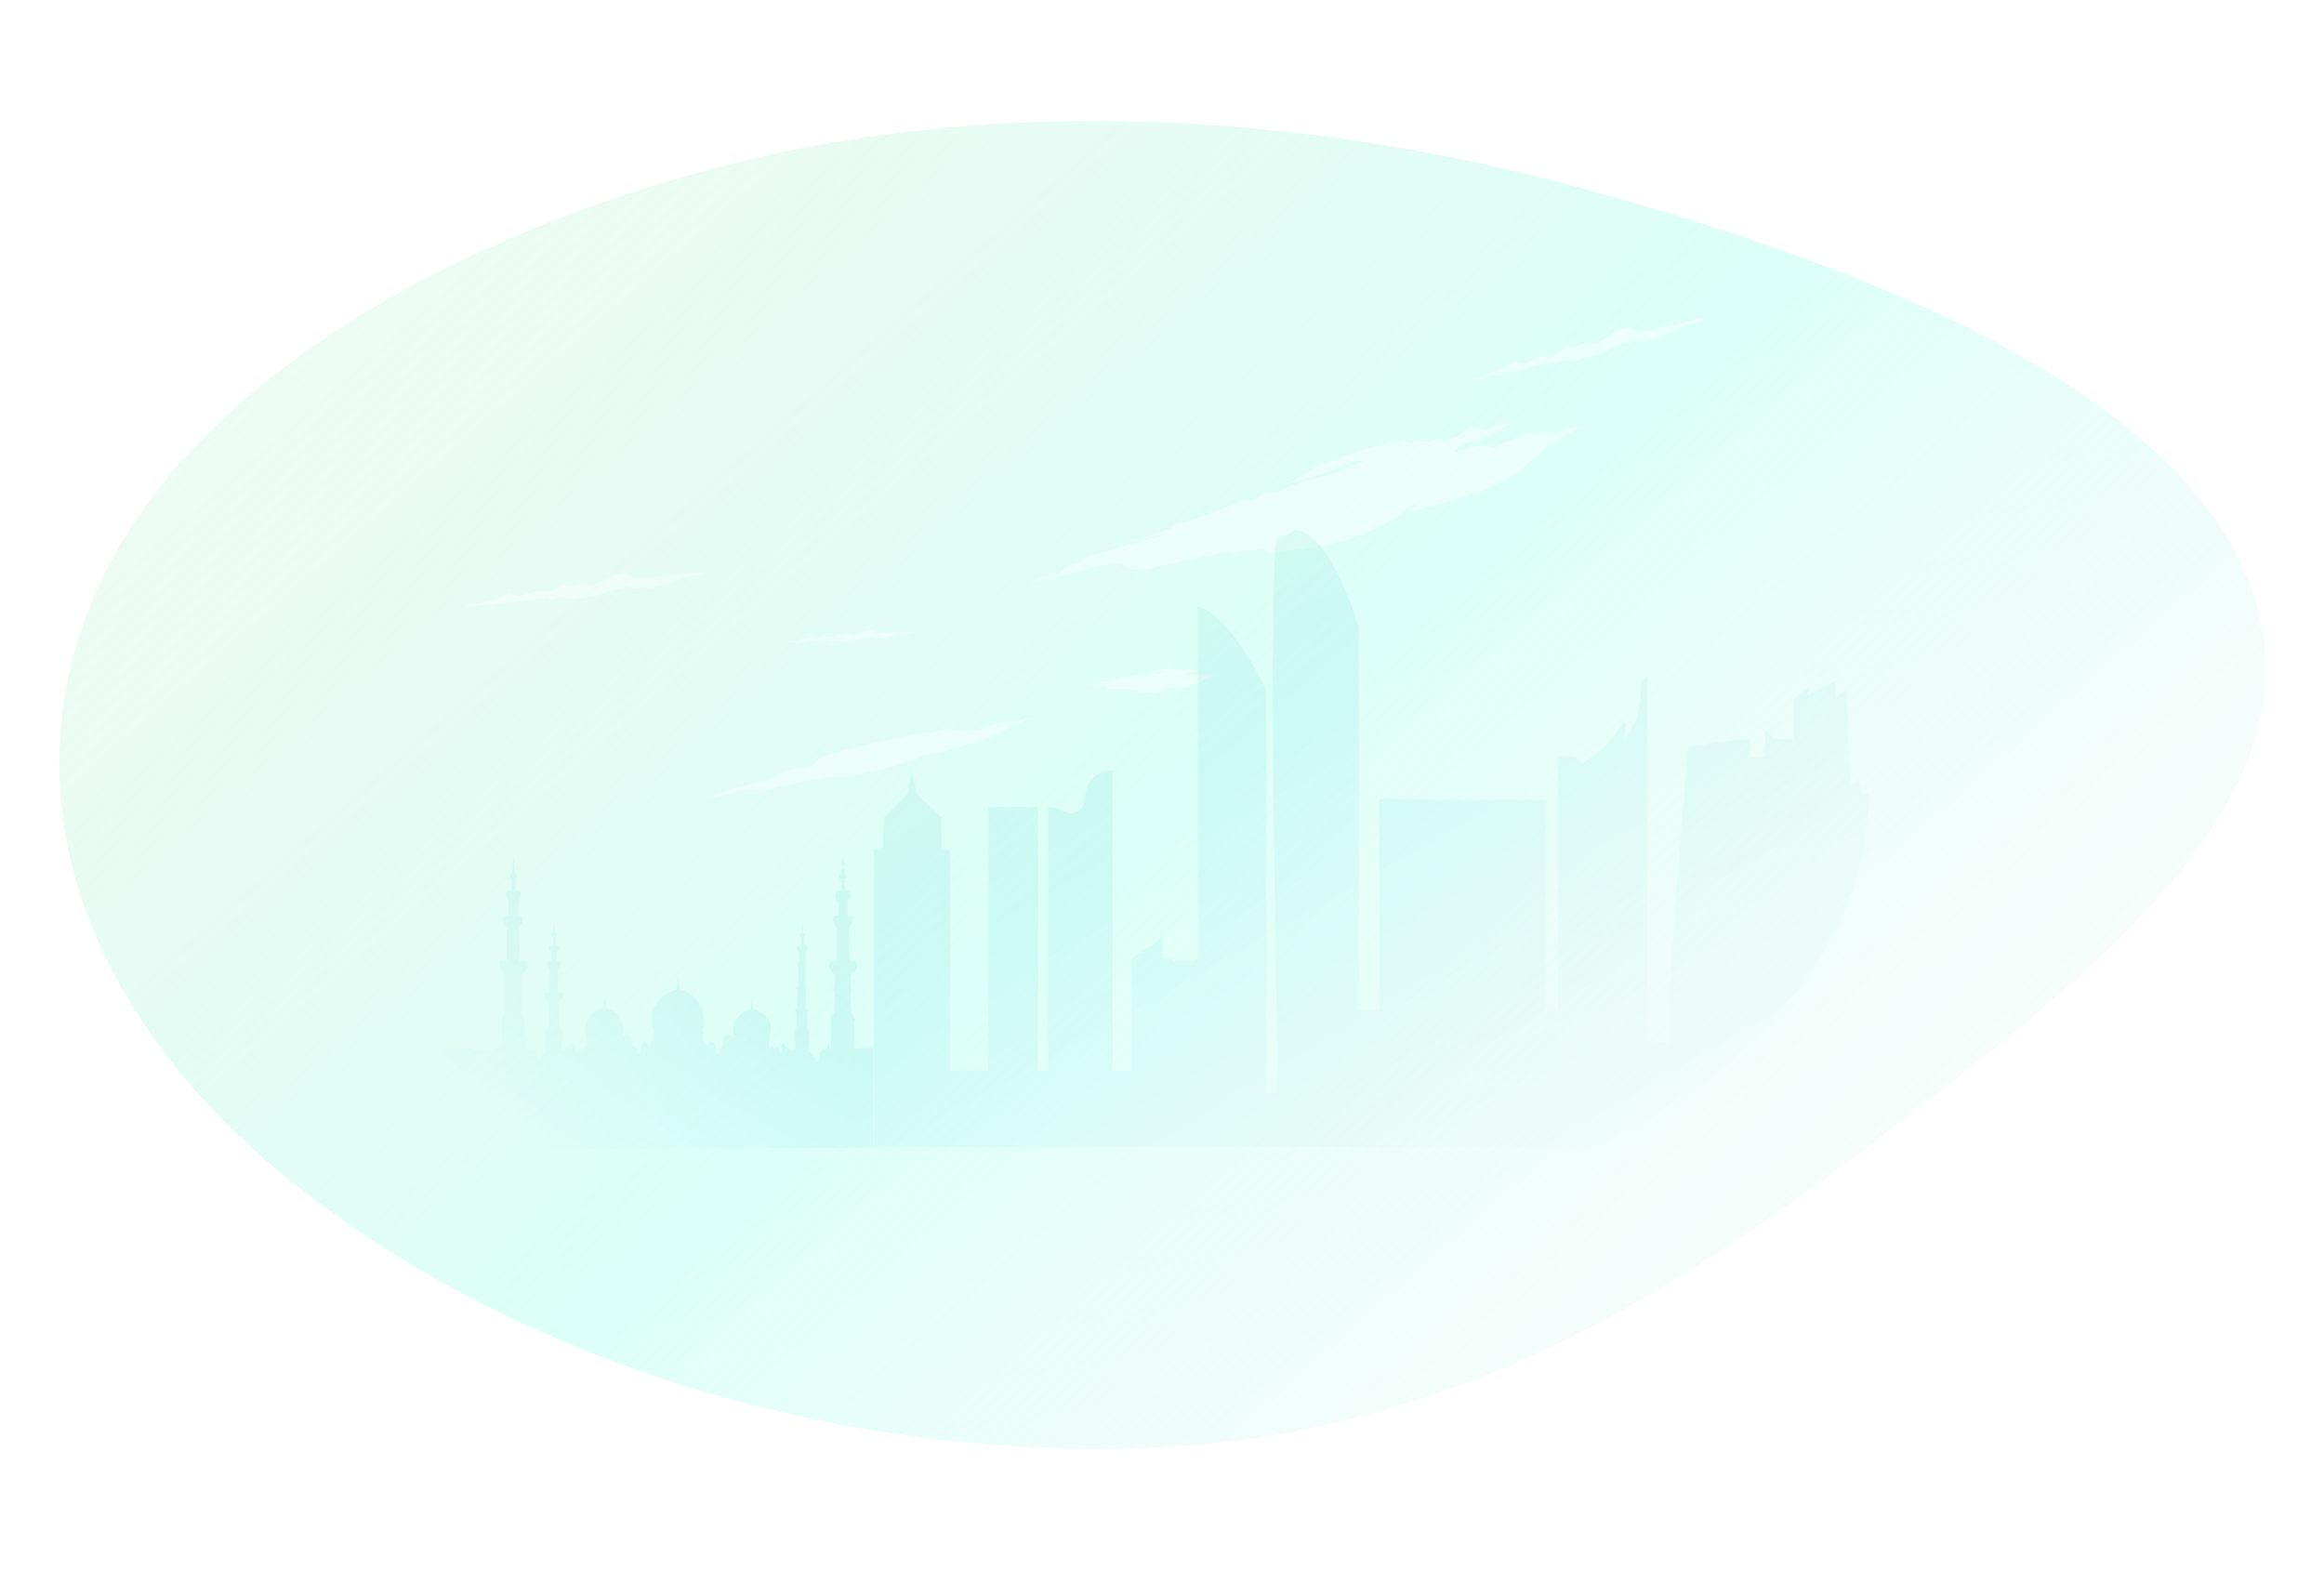 <?xml version="1.0" encoding="UTF-8"?> <svg xmlns="http://www.w3.org/2000/svg" width="1920" height="1297" viewBox="0 0 1920 1297" fill="none"> <g filter="url(#filter0_f_589_8)"> <path fill-rule="evenodd" clip-rule="evenodd" d="M943.235 1196.42C668.831 1205.26 411.436 1112.89 241.767 977.005C73.726 842.426 8.263 666.573 74.423 500.61C138.938 338.773 331.888 211.508 574.098 143.35C807.709 77.612 1068.74 90.866 1303.68 154.698C1553.54 222.581 1807.36 325.785 1862.44 493.379C1916.66 658.363 1730.11 804.371 1559.95 934.511C1394.21 1061.27 1203.89 1188.01 943.235 1196.42Z" fill="url(#paint0_linear_589_8)"></path> </g> <g opacity="0.4"> <path d="M723.287 522.306C725.112 523.514 739.019 522.659 745.745 522.08C747.651 521.943 751.917 521.796 753.727 522.312C755.99 522.957 743.867 523.331 741.261 524.493C738.655 525.655 735.287 525.984 731.952 527.057C728.618 528.131 729.053 526.581 726.535 527.015C724.018 527.448 723.425 527.252 721.313 526.379C719.201 525.506 711.791 528.672 701.28 529.981C690.768 531.29 692.989 528.233 689.124 529.611C686.032 530.714 685.568 529.795 685.723 529.197C648.634 531.784 647.52 530.876 651.599 530.099C655.503 529.752 664.052 528.631 667.021 526.922C670.732 524.785 670.211 528.05 673.458 527.705C676.704 527.361 678.335 525.094 683.255 526.186C688.175 527.277 689.442 524.967 691.655 524.003C693.867 523.04 694.101 525.164 696.269 524.565C698.437 523.966 699.512 523.234 702.611 524.104C705.709 524.974 703.147 525.771 711.724 522.132C720.301 518.492 721.006 520.796 723.287 522.306Z" fill="white"></path> <path d="M523.58 476.976C527.181 479.079 553.545 475.967 566.278 474.149C569.89 473.683 577.989 472.949 581.488 473.737C585.862 474.723 562.84 476.728 558.006 479.216C553.172 481.705 546.801 482.692 540.571 485.089C534.342 487.487 535.004 484.493 530.261 485.586C525.518 486.679 524.37 486.371 520.259 484.935C516.148 483.5 502.389 490.313 482.533 493.926C462.676 497.539 466.574 491.485 459.368 494.52C453.604 496.948 452.625 495.249 452.855 494.096C382.573 502.977 380.358 501.369 388.035 499.455C395.424 498.378 411.569 495.334 417.034 491.765C423.865 487.304 423.223 493.569 429.362 492.567C435.501 491.565 438.362 487.08 447.838 488.631C457.315 490.182 459.478 485.651 463.584 483.582C467.69 481.514 468.363 485.529 472.423 484.158C476.483 482.787 478.45 481.28 484.437 482.604C490.425 483.928 485.636 485.718 501.564 477.879C517.491 470.039 519.079 474.347 523.58 476.976Z" fill="white"></path> <path d="M1351.81 273.311C1355.64 274.969 1381.44 268.726 1393.87 265.398C1397.4 264.504 1405.35 262.806 1408.92 263.17C1413.38 263.626 1390.76 268.37 1386.26 271.419C1381.76 274.467 1375.55 276.209 1369.65 279.335C1363.76 282.46 1364.05 279.409 1359.48 281.061C1354.9 282.713 1353.72 282.544 1349.47 281.611C1345.21 280.677 1332.37 289.087 1313.09 295.049C1293.81 301.011 1296.95 294.535 1290.16 298.409C1284.73 301.509 1283.55 299.94 1283.64 298.768C1214.93 315.99 1212.54 314.658 1219.93 311.84C1227.14 309.887 1242.8 304.933 1247.8 300.737C1254.05 295.491 1254.16 301.788 1260.14 300.059C1266.11 298.33 1268.42 293.535 1278.01 293.941C1287.6 294.348 1289.21 289.591 1293.04 287.046C1296.87 284.501 1298.02 288.406 1301.88 286.56C1305.75 284.713 1307.52 282.982 1313.62 283.58C1319.73 284.179 1315.19 286.529 1330.06 276.841C1344.94 267.152 1347.03 271.24 1351.81 273.311Z" fill="white"></path> <path d="M773.661 604.373C777.38 603.25 780.866 602.795 787.117 602.716C791.006 602.667 787.869 603.837 794.852 603.148C801.45 602.497 786.105 607.092 792.742 605.255C799.38 603.417 800.676 603.388 803.625 602.854C806.573 602.321 808.701 603.819 811.708 601.888C814.714 599.957 815.36 601.238 822.441 598.587C829.522 595.936 831.324 597.211 839.614 595.748C847.903 594.285 854.192 591.21 851.481 593.185C848.771 595.159 844.222 595.634 841.927 597.493C839.631 599.353 837.2 598.645 834.275 600.192C831.349 601.74 834.328 601.386 818.892 608.609C803.457 615.833 772.624 621.763 765.498 624.143C758.372 626.524 783.88 614.629 758.69 625.824C733.499 637.019 704.183 639.877 699.057 641.233C693.931 642.589 693.025 640.611 690.106 641.325C687.188 642.039 689.085 642.142 685.321 642.116C681.557 642.091 674.046 644.767 675.89 643.676C677.734 642.584 652.628 648.169 636.982 651.496C621.336 654.822 624.513 652.169 620.171 652.147C615.829 652.125 580.968 660.802 576.034 661.572C571.1 662.341 585.271 658.842 588.479 658.127C591.686 657.411 591.248 655.634 596.871 654.658C602.494 653.682 599.041 653.79 601.885 652.626C604.73 651.462 662.215 637.935 640.88 642.711C619.545 647.487 621.96 646.347 628.123 645.143C634.287 643.939 637.953 642.501 643.25 641.301C642.496 640.202 644.998 637.314 661.044 634.553C681.101 631.102 666.343 629.766 686.576 623.05C702.763 617.677 738.488 610.314 754.327 607.304C760.171 605.922 762.098 606.204 763.898 605.722C765.698 605.239 765.581 606.276 768.61 605.359C771.64 604.442 769.943 605.497 773.661 604.373Z" fill="white"></path> <path d="M1212.7 354.172C1217.34 352.188 1222.02 353.635 1223.78 354.607C1224.74 354.738 1227.48 354.9 1230.82 354.497C1234.98 353.992 1233.29 351.678 1236.76 351.258C1240.23 350.838 1249.83 348.639 1249.03 349.773C1248.23 350.907 1245.09 350.249 1243.08 353.011C1241.07 355.773 1237.22 355.054 1229.4 360.296C1221.59 365.539 1219.28 361.967 1210.89 366.39C1202.5 370.812 1196.8 376.095 1207.63 372.414C1218.45 368.733 1220.6 369.065 1225.45 368.33C1230.29 367.596 1234 373.071 1238.78 367.901C1243.55 362.731 1244.78 367.026 1256.24 360.898C1267.71 354.769 1270.86 359.424 1284.48 357.479C1298.09 355.534 1308.19 347.793 1303.92 353.2C1299.64 358.606 1292.13 358.626 1288.53 363.802C1284.93 368.979 1280.8 365.923 1276.12 369.897C1271.43 373.872 1276.35 373.721 1251.52 391.688C1226.69 409.656 1176.1 418.448 1164.53 423.701C1152.95 428.954 1193.99 399.396 1153.4 426.826C1112.81 454.256 1064.38 453.751 1056.02 456.394C1047.65 459.037 1045.91 452.433 1041.14 453.751C1036.37 455.07 1039.54 456.02 1033.27 454.704C1027.01 453.389 1014.83 459.456 1017.77 456.582C1020.71 453.707 979.601 463.277 953.966 468.751C928.331 474.225 933.303 466.809 926.078 465.314C918.853 463.819 861.883 480.049 853.766 480.884C845.649 481.719 868.811 475.211 874.063 473.983C879.314 472.754 878.376 466.943 887.614 465.676C896.853 464.409 891.122 463.622 895.717 460.843C900.311 458.065 994.345 433.791 959.417 442.02C924.489 450.249 928.371 447.409 938.482 445.592C948.594 443.775 954.523 440.391 963.193 438.304C971.863 436.217 966.169 433.796 973.984 432.405C981.799 431.015 1017.1 418.148 1022.84 415.083C1028.57 412.019 1034.35 415.17 1040.77 409.95C1047.18 404.73 1055.68 409.033 1062.33 403.784C1068.97 398.536 1069.68 402.45 1071.99 400.243C1074.31 398.037 1094.57 392.77 1101.4 391.053C1108.24 389.337 1110.02 386.603 1122.7 382.698C1135.38 378.793 1110.72 380.741 1104.79 386.051C1098.86 391.361 1061.94 400.572 1061.83 399.696C1061.72 398.821 1072.81 397.33 1080.4 390.189C1087.99 383.049 1134.4 368.837 1143.96 366.346C1153.52 363.856 1156.76 365.389 1159.7 364.441C1162.64 363.493 1162.56 366.761 1167.5 364.83C1172.43 362.9 1178.03 366.517 1184.08 364.155C1190.14 361.792 1186.81 365.306 1197.97 362.473C1209.13 359.64 1206.89 356.653 1212.7 354.172Z" fill="white"></path> <path d="M982.632 552.511C983.769 552.233 984.717 552.907 985.048 553.279C985.251 553.371 985.846 553.576 986.603 553.659C987.549 553.762 987.311 553.023 988.1 553.109C988.888 553.196 991.128 553.147 990.886 553.414C990.644 553.681 989.992 553.316 989.389 553.964C988.787 554.611 987.982 554.187 985.958 555.182C983.934 556.177 983.631 555.054 981.529 555.788C979.427 556.523 977.867 557.653 980.463 557.266C983.059 556.879 983.514 557.096 984.622 557.175C985.731 557.255 986.233 558.987 987.583 557.835C988.932 556.682 988.954 557.943 991.833 556.915C994.712 555.888 995.136 557.361 998.247 557.617C1001.36 557.873 1004.03 556.32 1002.77 557.567C1001.52 558.814 999.866 558.381 998.774 559.604C997.683 560.827 996.95 559.74 995.69 560.567C994.429 561.394 995.519 561.639 989.015 565.164C982.512 568.689 970.864 568.171 968.013 568.949C965.161 569.728 975.902 563.94 965.382 569.165C954.862 574.39 944.227 571.423 942.232 571.666C940.237 571.91 940.235 569.98 939.109 570.066C937.982 570.153 938.625 570.601 937.321 569.871C936.018 569.141 932.986 570.11 933.799 569.486C934.612 568.862 925.008 569.111 919.048 569.131C913.087 569.15 914.61 567.387 913.105 566.551C911.601 565.716 898.12 566.884 896.284 566.641C894.449 566.398 899.924 565.948 901.152 565.915C902.379 565.881 902.508 564.218 904.615 564.406C906.723 564.595 905.506 564.042 906.678 563.541C907.85 563.04 929.957 561.809 921.791 562.048C913.625 562.288 914.644 561.728 916.975 561.815C919.306 561.902 920.808 561.311 922.837 561.24C924.866 561.168 923.753 560.165 925.554 560.237C927.355 560.308 935.871 558.806 937.311 558.293C938.75 557.779 939.841 558.989 941.555 557.918C943.268 556.847 944.892 558.535 946.658 557.469C948.424 556.404 948.354 557.529 948.991 557.053C949.628 556.578 954.393 556.302 955.998 556.226C957.602 556.15 958.152 555.497 961.169 555.156C964.185 554.814 958.644 553.915 957.032 555.039C955.419 556.163 946.758 556.557 946.785 556.309C946.812 556.06 949.34 556.295 951.423 554.761C953.506 553.227 964.546 552.001 966.795 551.87C969.044 551.738 969.668 552.352 970.37 552.261C971.072 552.17 970.867 553.07 972.064 552.824C973.261 552.577 974.287 553.906 975.756 553.605C977.225 553.304 976.289 554.083 978.91 553.95C981.532 553.817 981.211 552.859 982.632 552.511Z" fill="white"></path> </g> <g opacity="0.1"> <mask id="mask0_589_8" style="mask-type:alpha" maskUnits="userSpaceOnUse" x="479" y="297" width="1065" height="715"> <ellipse cx="1011.5" cy="654.5" rx="532.5" ry="357.5" fill="#C4C4C4"></ellipse> </mask> <g mask="url(#mask0_589_8)"> <path d="M1554.47 660.691C1558.35 670.426 1560.93 856.208 1561.74 947.883H721.973V702.066H729.234L730.444 675.294L749.806 655.823L753.436 636.352L757.067 655.823C759.971 657.77 771.992 669.615 777.639 675.294V702.066H784.9V884.603H816.363V666.775H823.624H850.247H857.508V884.603H865.979V666.775C878.081 666.775 878.568 674.219 889.658 670.654C896.756 668.372 894.798 660.402 897.643 651.488C901.547 639.259 913.658 636.302 919.225 636.352V666.775V884.603H934.957V792.117L953.109 779.948L960.37 772.647V792.117H968.841V794.114H985.783L989.414 792.117V501.275C1010.71 505.169 1036.21 549.14 1046.29 570.639V902.857H1055.97C1052.74 749.525 1048.23 442.863 1055.97 442.863C1063.72 442.863 1068.07 439.618 1069.28 437.995C1093.49 437.995 1114.86 491.539 1122.53 518.312V834.71H1139.47V660.28H1143.1H1184.25V660.691H1277.43V834.71H1287.11V625.4H1290.74H1301.78L1306.47 631.485C1306.47 631.485 1318.94 623.337 1325.73 616.723C1331.34 611.262 1337.79 602.268 1340.9 597.75C1341.46 596.931 1342.77 597.335 1342.77 598.329V610.797C1342.77 610.797 1347.7 603.145 1351.02 595.775C1356.03 584.643 1356.09 563.684 1356.09 563.684L1360.93 557.6V861.482H1379.08V846.879L1379 826.191C1379 816.845 1388.69 683.406 1394.74 616.882L1437.09 610.797H1445.56V625.4H1457.66L1458.87 603.496L1466.13 610.797H1481.87V579.157C1481.87 576.237 1489.93 570.639 1493.97 568.205V574.29L1516.96 562.12V575.507L1525.43 570.639L1529.06 649.738L1535.11 644.871L1538.74 655.823H1543.58C1545.6 653.389 1550.6 650.955 1554.47 660.691Z" fill="url(#paint1_linear_589_8)"></path> </g> </g> <path opacity="0.1" d="M455.001 949.227C455.001 924 365 888 365 865.941H391.62V867.533H406.364V865.941H414.732V842.867C414.732 841.541 415.21 838.57 417.123 837.297V805.868L412.74 799.105C412.474 797.779 412.261 794.967 413.537 794.331C414.812 793.694 417.521 793.8 418.717 793.933V766.88C417.389 765.156 414.971 761.071 415.927 758.525C416.884 755.979 418.983 756.138 419.912 756.536V744.999C418.983 743.54 417.282 740.066 417.92 737.838C418.557 735.61 421.373 735.583 422.702 735.849V726.698C422.038 726.168 420.789 724.868 421.108 723.913C421.427 722.959 422.569 721.659 423.1 721.129L424.296 708L425.491 721.129C426.023 721.792 427.085 723.277 427.085 723.913C427.085 724.55 426.288 726.035 425.89 726.698V735.849C427.218 735.583 429.954 735.61 430.273 737.838C430.592 740.066 429.078 743.54 428.281 744.999V756.536C429.21 756.404 431.229 756.616 431.867 758.525C432.505 760.435 430.273 764.891 429.078 766.88V794.331C430.539 793.8 433.78 793.058 435.055 794.331C436.649 795.922 436.25 797.911 435.852 799.105C435.533 800.06 432.266 804.011 430.672 805.868V837.297C431.469 837.562 433.063 839.048 433.063 842.867C433.063 846.686 433.328 859.841 433.461 865.941C435.188 865.809 439.199 866.101 441.431 868.328C443.662 870.556 444.486 875.622 444.619 877.877H445.814C445.814 875.755 446.85 871.113 450.995 869.522V852.415C450.995 851.752 451.473 850.267 453.385 849.63V827.749C451.924 826.821 449.082 824.407 449.401 822.179C449.719 819.951 452.721 819.66 454.182 819.792V801.094C453.253 800.033 451.473 797.513 451.792 795.922C452.11 794.331 454.315 794.198 455.378 794.331V786.772C454.581 786.109 453.067 784.464 453.385 783.191C453.704 781.918 455.909 780.804 456.972 780.406V774.439C456.441 774.306 455.378 773.643 455.378 772.052C455.378 770.46 456.441 770.328 456.972 770.46L457.769 761.31L458.566 770.46C459.097 770.328 460.16 770.46 460.16 772.052C460.16 773.643 459.363 774.306 458.964 774.439V780.406C460.027 780.804 462.152 781.918 462.152 783.191C462.152 784.464 460.824 786.109 460.16 786.772V794.331C461.355 794.331 463.746 794.649 463.746 795.922C463.746 797.195 461.887 799.9 460.957 801.094V819.792C462.551 819.792 465.739 820.27 465.739 822.179C465.739 824.089 463.082 826.688 461.754 827.749L462.152 849.63C462.949 849.763 464.543 850.505 464.543 852.415V867.135H466.536V866.339H468.927V863.952H470.521C470.521 863.289 470.919 861.883 472.513 861.565C473.177 861.698 474.505 862.361 474.505 863.952H475.302V869.522H476.896C477.162 868.594 477.933 866.498 478.889 865.544C479.287 865.941 480.084 866.817 480.084 867.135H481.678C481.811 866.472 482.396 865.066 483.671 864.748H484.866V855.995L484.069 855.2L483.272 854.404C482.741 848.304 485.026 835.467 498.415 832.921L499.61 824.168L500.806 832.921C503.595 833.717 509.094 835.706 511.964 840.48C514.833 845.254 514.753 851.221 514.753 854.404L513.558 855.995H515.949C516.081 855.863 516.586 855.518 517.542 855.2L517.941 849.63L518.339 855.2C519.402 855.465 521.687 856.473 522.324 858.382C522.962 860.292 522.59 861.83 522.324 862.361V863.952H524.715V866.339H526.309V870.318H529.497V864.748C529.763 863.554 530.852 861.008 533.084 860.372C533.881 860.902 535.554 862.361 535.873 863.952H536.67C536.803 862.891 537.706 860.531 540.256 859.576V854.404V853.608H539.061V852.813H540.256V851.221C539.858 850.691 538.981 848.994 538.662 846.447C538.264 843.265 536.67 823.373 558.986 817.803L560.181 805.868L561.376 817.803C568.549 818.997 582.656 826.396 581.699 846.447C581.567 847.641 581.142 850.267 580.504 851.221V852.813H581.699V853.608H580.504V859.576C581.567 859.974 583.692 861.406 583.692 863.952H584.489C584.755 863.024 585.764 861.088 587.677 860.77L588.075 859.178L588.474 860.77C589.404 861.167 591.263 862.44 591.263 864.35V870.715C592.459 870.848 594.85 871.034 594.85 870.715V866.339H596.444V863.554H597.241H598.038V862.361C597.772 862.096 597.241 861.326 597.241 860.372C597.241 859.178 597.241 857.587 600.428 855.2L601.624 854.006C602.554 854.669 604.653 856.075 605.609 856.393C606.565 856.712 606.804 856.526 606.804 856.393V855.2C606.406 854.537 605.609 852.574 605.609 850.028C605.609 846.845 608 837.695 620.353 833.319L621.15 824.168L622.346 833.319C627.393 834.91 637.408 840.48 637.09 850.028C637.09 851.354 636.93 854.245 636.293 855.2V856.791H635.496V858.382H637.09V859.178H635.496V864.748H637.09L637.488 863.157C638.019 863.82 639.162 865.384 639.481 866.339H641.075L641.872 864.748C642.801 865.411 644.581 867.294 644.262 869.522H645.856V866.339C645.458 866.074 644.741 865.305 645.06 864.35C645.458 863.157 647.849 861.963 647.849 861.167C648.247 862.361 649.523 865.066 651.435 866.339C653.348 867.612 655.42 867.931 656.217 867.931V853.608H655.42V852.017H656.217C656.217 851.354 656.456 850.028 657.413 850.028H657.811V836.501H657.014V833.319H657.811H658.608V817.405H657.811V816.61H658.608H659.405V795.524H658.608V794.729H660.202V786.374C659.538 786.109 658.21 785.101 658.21 783.191C658.21 781.282 660.601 780.539 661.796 780.406V774.041C661.53 773.776 660.999 773.086 660.999 772.45C660.999 771.813 662.062 771.124 662.593 770.858L662.992 761.31L663.39 770.858C663.921 771.124 664.984 771.813 664.984 772.45C664.984 773.086 664.453 773.776 664.187 774.041V780.406C665.25 780.672 667.375 781.6 667.375 783.191C667.242 784.12 666.658 786.056 665.383 786.374V794.729H666.578V795.524H665.383V816.61H666.578V817.405H665.781V833.319H667.773V836.501H666.976V850.028H667.375C667.641 850.028 668.172 850.426 668.172 852.017H668.969V853.608H668.172V869.124C670.164 869.522 674.229 871.75 674.548 877.479H676.142C675.876 874.163 676.859 867.294 682.916 866.339L684.112 859.974L684.909 866.339H686.502V842.469H685.706V841.673H686.502C686.37 840.48 686.821 838.013 689.69 837.695V835.308H688.893V833.717H689.69V832.523H688.893V831.33H689.69V818.599H688.893V817.007H689.69V815.814H688.893V814.62H689.69V805.868C688.096 804.144 684.909 800.298 684.909 798.707C684.909 796.718 684.908 793.933 691.284 793.933V766.88C690.222 765.421 688.096 761.947 688.096 759.719C688.096 756.934 689.69 756.536 692.878 756.536V745.397C691.816 744.468 689.69 742.214 689.69 740.623C689.69 740.357 689.85 739.827 690.487 739.827V737.838C690.62 737.042 691.763 735.53 695.269 735.849V728.688H693.675V727.892H695.269V727.096C694.605 726.566 693.277 725.266 693.277 724.311C693.277 723.118 694.074 722.322 695.269 722.322V717.548H696.066V715.161H695.269V712.774H696.066L696.465 708.398L696.863 712.774H697.66V715.161H696.863V717.548H697.66V722.322C698.324 722.322 699.653 722.72 699.653 724.311C699.387 724.842 698.617 726.141 697.66 727.096V727.892H699.254V728.688H697.66V735.849C699.254 735.849 702.442 736.246 702.442 737.838V739.827C702.708 739.827 703.239 739.986 703.239 740.623C703.239 741.259 701.114 744.071 700.051 745.397V756.536C701.645 756.536 704.833 757.252 704.833 760.117C704.833 763.697 702.044 764.891 701.645 766.88C701.326 768.471 701.512 785.578 701.645 793.933C706.427 793.137 708.818 795.922 708.419 798.707C708.021 801.492 702.841 805.868 702.841 805.868V814.62H703.638V815.814H702.841V817.007H703.638V818.599H702.841V831.33H703.638V832.523H702.841V833.717H703.638V835.308H702.841V837.695C703.77 837.96 705.63 839.127 705.63 841.673H706.826V842.867H705.63V866.339H709.991V865.941H721.5V948.272L455.001 949.227Z" fill="url(#paint2_linear_589_8)"></path> <defs> <filter id="filter0_f_589_8" x="-51" y="0" width="2023" height="1297" filterUnits="userSpaceOnUse" color-interpolation-filters="sRGB"> <feFlood flood-opacity="0" result="BackgroundImageFix"></feFlood> <feBlend mode="normal" in="SourceGraphic" in2="BackgroundImageFix" result="shape"></feBlend> <feGaussianBlur stdDeviation="50" result="effect1_foregroundBlur_589_8"></feGaussianBlur> </filter> <linearGradient id="paint0_linear_589_8" x1="1737.4" y1="811.479" x2="778.428" y2="-279.672" gradientUnits="userSpaceOnUse"> <stop stop-color="#DEF8F0" stop-opacity="0.26"></stop> <stop offset="0.431" stop-color="#C2FFF4" stop-opacity="0.569"></stop> <stop offset="1" stop-color="#BDF1D5" stop-opacity="0.25"></stop> </linearGradient> <linearGradient id="paint1_linear_589_8" x1="1208.8" y1="1033.9" x2="921.804" y2="526.288" gradientUnits="userSpaceOnUse"> <stop stop-color="#EEF9FF"></stop> <stop offset="0.77" stop-color="#2FCEC8"></stop> <stop offset="0.969" stop-color="#3DD2B1"></stop> </linearGradient> <linearGradient id="paint2_linear_589_8" x1="514.828" y1="989.921" x2="657.766" y2="763.066" gradientUnits="userSpaceOnUse"> <stop stop-color="#EEF9FF"></stop> <stop offset="0.77" stop-color="#2FCEC8"></stop> <stop offset="0.969" stop-color="#3DD2B1"></stop> </linearGradient> </defs> </svg> 